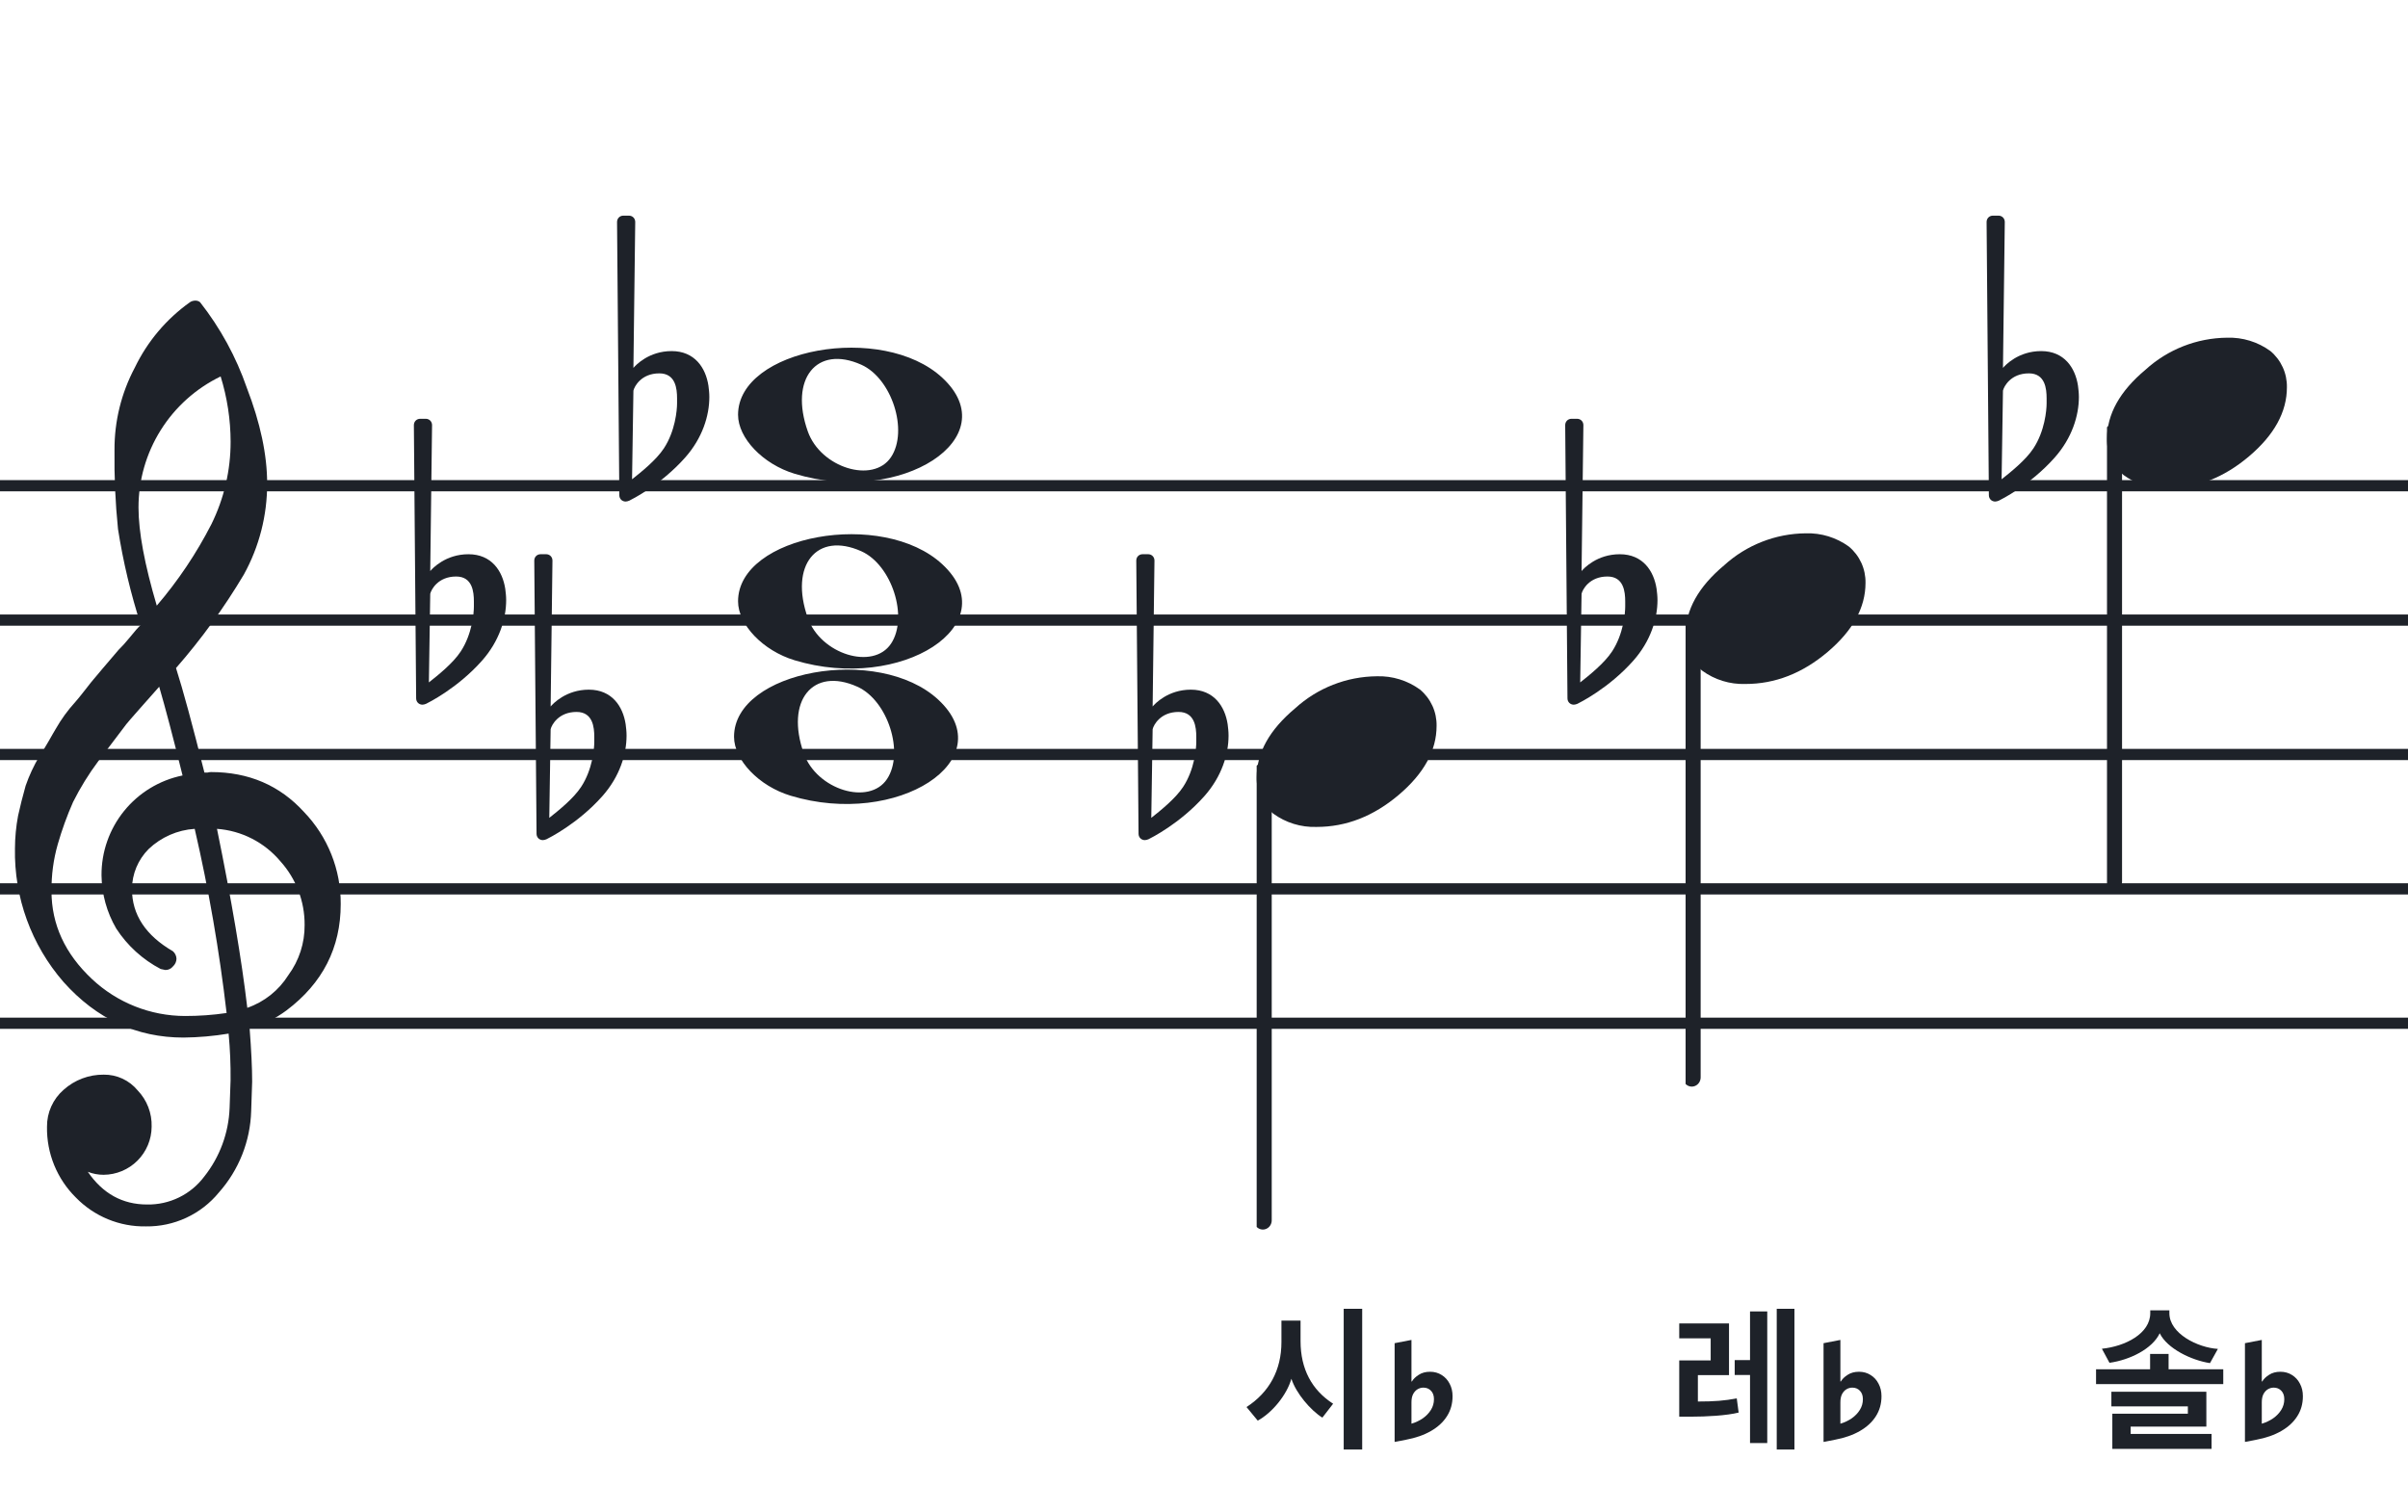 <svg width="320" height="201" viewBox="0 0 320 201" fill="none" xmlns="http://www.w3.org/2000/svg">
<path fill-rule="evenodd" clip-rule="evenodd" d="M192 63.813H128V65.302H192V63.813ZM192 81.674H128V83.162H192V81.674ZM128 99.534H192V101.023H128V99.534ZM192 117.395H128V118.883H192V117.395ZM128 135.255H192V136.744H128V135.255Z" fill="#1E2229"/>
<path fill-rule="evenodd" clip-rule="evenodd" d="M256 63.813H192V65.302H256V63.813ZM256 81.674H192V83.162H256V81.674ZM192 99.534H256V101.023H192V99.534ZM256 117.395H192V118.883H256V117.395ZM192 135.255H256V136.744H192V135.255Z" fill="#1E2229"/>
<path fill-rule="evenodd" clip-rule="evenodd" d="M320 63.813H256V65.302H320V63.813ZM320 81.674H256V83.162H320V81.674ZM256 99.534H320V101.023H256V99.534ZM320 117.395H256V118.883H320V117.395ZM256 135.255H320V136.744H256V135.255Z" fill="#1E2229"/>
<path fill-rule="evenodd" clip-rule="evenodd" d="M128 63.813H64V65.302H128V63.813ZM128 81.674H64V83.162H128V81.674ZM64 99.534H128V101.023H64V99.534ZM128 117.395H64V118.883H128V117.395ZM64 135.255H128V136.744H64V135.255Z" fill="#1E2229"/>
<path fill-rule="evenodd" clip-rule="evenodd" d="M64 63.813H0V65.302H64V63.813ZM64 81.674H0V83.162H64V81.674ZM0 99.534H64V101.023H0V99.534ZM64 117.395H0V118.883H64V117.395ZM0 135.255H64V136.744H0V135.255Z" fill="#1E2229"/>
<g clip-path="url(#clip0_1363_39065)">
<path d="M27.165 102.683H27.568C27.72 102.641 27.877 102.618 28.034 102.614C33.054 102.614 37.175 104.383 40.399 107.922C43.563 111.21 45.315 115.606 45.278 120.169C45.278 125.962 42.88 130.668 38.084 134.284C36.607 135.384 34.944 136.206 33.174 136.712C33.397 139.608 33.509 141.959 33.509 143.763C33.509 144.123 33.465 145.425 33.379 147.668C33.264 151.674 31.741 155.512 29.077 158.506C27.904 159.934 26.424 161.079 24.748 161.857C23.071 162.635 21.241 163.026 19.393 163C17.661 163.031 15.941 162.707 14.34 162.047C12.738 161.387 11.289 160.406 10.082 159.164C8.839 157.936 7.859 156.469 7.199 154.852C6.54 153.234 6.216 151.5 6.246 149.753C6.237 148.822 6.43 147.9 6.813 147.051C7.195 146.202 7.758 145.447 8.462 144.837C9.923 143.528 11.82 142.813 13.782 142.832C14.641 142.82 15.492 143.001 16.272 143.362C17.052 143.723 17.741 144.255 18.288 144.918C18.905 145.559 19.388 146.317 19.707 147.148C20.027 147.978 20.178 148.864 20.151 149.753C20.141 151.444 19.465 153.063 18.269 154.259C17.073 155.455 15.454 156.131 13.763 156.141C13.047 156.142 12.337 156.008 11.671 155.744C13.653 158.64 16.277 160.089 19.542 160.089C21.015 160.117 22.474 159.794 23.797 159.146C25.121 158.499 26.271 157.545 27.152 156.364C29.208 153.768 30.384 150.585 30.511 147.277C30.598 145.125 30.641 143.894 30.641 143.583C30.662 141.511 30.575 139.439 30.38 137.376C28.4 137.706 26.398 137.882 24.39 137.903C18.158 137.903 12.842 135.441 8.443 130.517C4.164 125.602 1.863 119.273 1.988 112.757C1.994 111.299 2.133 109.845 2.404 108.412C2.668 107.199 3.001 105.877 3.403 104.445C3.874 103.086 4.482 101.778 5.215 100.541C5.582 100.007 5.985 99.337 6.457 98.523C6.929 97.71 7.214 97.183 7.388 96.91C8.127 95.607 9.01 94.391 10.02 93.284C10.374 92.875 10.74 92.428 11.125 91.931C11.51 91.435 11.826 91.037 12.1 90.69C12.373 90.342 12.578 90.131 12.72 89.951C12.863 89.771 13.862 88.585 15.749 86.382C16.213 85.927 16.65 85.446 17.059 84.942C17.481 84.42 17.829 84.017 18.096 83.7C18.363 83.384 18.568 83.197 18.717 83.079C17.372 78.909 16.357 74.64 15.681 70.311C15.326 66.824 15.171 63.319 15.216 59.814C15.196 55.995 16.123 52.23 17.916 48.858C19.585 45.39 22.105 42.4 25.241 40.168C25.44 40.036 25.672 39.963 25.911 39.956C26.155 39.936 26.398 40.011 26.588 40.168C29.277 43.588 31.378 47.434 32.801 51.546C34.601 56.214 35.502 60.453 35.502 64.265C35.515 68.5 34.447 72.669 32.398 76.376C29.776 80.777 26.762 84.932 23.391 88.79C24.326 91.724 25.584 96.355 27.165 102.683ZM32.863 133.949C35.124 133.166 37.05 131.632 38.32 129.604C39.746 127.674 40.505 125.331 40.48 122.931C40.499 119.805 39.348 116.784 37.252 114.464C36.207 113.222 34.924 112.201 33.478 111.462C32.033 110.723 30.454 110.281 28.835 110.162C30.767 119.61 32.11 127.539 32.863 133.949ZM6.842 118.431C6.842 122.863 8.636 126.761 12.224 130.126C15.573 133.273 19.993 135.028 24.589 135.036C26.438 135.039 28.284 134.907 30.113 134.638C29.158 126.407 27.742 118.236 25.874 110.162C23.582 110.312 21.416 111.261 19.753 112.844C18.343 114.254 17.547 116.164 17.537 118.158C17.537 121.568 19.352 124.326 22.981 126.432C23.125 126.558 23.241 126.713 23.322 126.886C23.403 127.059 23.448 127.247 23.453 127.438C23.447 127.629 23.401 127.818 23.32 127.992C23.239 128.166 23.124 128.321 22.981 128.45C22.862 128.601 22.709 128.722 22.534 128.804C22.36 128.886 22.168 128.926 21.976 128.921C21.767 128.889 21.559 128.845 21.355 128.791C18.955 127.535 16.919 125.682 15.445 123.409C14.193 121.263 13.519 118.829 13.49 116.345C13.47 113.227 14.533 110.199 16.497 107.777C18.461 105.356 21.205 103.691 24.26 103.067C23.018 98.043 21.984 94.112 21.156 91.273C20.442 92.086 19.573 93.061 18.561 94.203C17.55 95.345 16.96 96.028 16.786 96.252C15.172 98.362 13.931 100.001 13.062 101.168C11.783 102.879 10.659 104.701 9.703 106.612C8.904 108.426 8.228 110.293 7.68 112.198C7.101 114.22 6.821 116.316 6.848 118.418L6.842 118.431ZM29.313 50.037C26.04 51.622 23.28 54.097 21.351 57.18C19.422 60.262 18.401 63.825 18.406 67.462C18.406 70.685 19.215 75.031 20.833 80.497C23.667 77.187 26.103 73.556 28.09 69.678C29.775 66.267 30.65 62.513 30.647 58.709C30.639 55.764 30.191 52.838 29.319 50.025L29.313 50.037Z" fill="#1E2229"/>
</g>
<path d="M105.596 87.756C101.395 86.484 98.081 83.028 98.081 79.919C98.081 71.119 117.292 67.637 125.226 74.999C133.805 82.959 119.804 92.059 105.596 87.756H105.596ZM118.41 85.546C120.747 82.036 118.513 75.083 114.464 73.268C108.519 70.603 104.875 75.145 107.351 82.133C109.064 86.967 116.032 89.117 118.41 85.546Z" fill="#1E2229"/>
<path d="M105.595 62.965C101.394 61.693 98.08 58.237 98.08 55.128C98.08 46.328 117.291 42.846 125.225 50.208C133.804 58.168 119.803 67.268 105.595 62.965H105.595ZM118.409 60.755C120.746 57.245 118.512 50.292 114.463 48.477C108.518 45.812 104.874 50.354 107.35 57.342C109.063 62.175 116.031 64.326 118.409 60.755Z" fill="#1E2229"/>
<path d="M105.061 105.756C100.861 104.484 97.546 101.027 97.546 97.919C97.546 89.119 116.757 85.637 124.691 92.998C133.27 100.959 119.269 110.058 105.061 105.756H105.061ZM117.875 103.545C120.212 100.036 117.977 93.083 113.929 91.268C107.984 88.603 104.34 93.144 106.816 100.133C108.529 104.966 115.497 107.116 117.875 103.545Z" fill="#1E2229"/>
<g clip-path="url(#clip1_1363_39065)">
<path fill-rule="evenodd" clip-rule="evenodd" d="M168.227 101.496C168.458 101.587 168.656 101.752 168.794 101.968C168.933 102.184 169.005 102.441 169 102.702V162.15C169.007 162.378 168.953 162.603 168.845 162.8C168.738 162.998 168.58 163.159 168.391 163.266C168.209 163.371 168.005 163.424 167.798 163.42C167.592 163.415 167.389 163.354 167.212 163.242C167.034 163.129 166.887 162.969 166.785 162.778C166.682 162.586 166.629 162.37 166.629 162.15V102.668C166.632 102.466 166.681 102.267 166.77 102.089C166.86 101.911 166.988 101.758 167.145 101.644C167.301 101.529 167.481 101.456 167.669 101.43C167.857 101.405 168.049 101.427 168.227 101.496Z" fill="#1E2229"/>
<path d="M182.963 89.883C185.021 89.817 187.043 90.439 188.707 91.651C189.412 92.24 189.976 92.979 190.357 93.815C190.738 94.65 190.926 95.561 190.908 96.479C190.908 99.749 189.231 102.806 185.878 105.649C182.524 108.492 178.88 109.911 174.945 109.907C172.887 109.974 170.865 109.351 169.201 108.138C168.496 107.55 167.932 106.811 167.551 105.975C167.17 105.139 166.981 104.229 167 103.311C167 100.049 168.705 96.992 172.116 94.14C175.084 91.435 178.947 89.919 182.963 89.883Z" fill="#1E2229"/>
</g>
<g clip-path="url(#clip2_1363_39065)">
<path fill-rule="evenodd" clip-rule="evenodd" d="M281.227 56.496C281.458 56.587 281.656 56.752 281.794 56.968C281.933 57.184 282.005 57.441 282 57.702V117.15C282.007 117.378 281.953 117.603 281.845 117.8C281.738 117.998 281.58 118.159 281.391 118.266C281.209 118.371 281.005 118.424 280.798 118.42C280.592 118.415 280.389 118.354 280.212 118.242C280.034 118.129 279.887 117.969 279.785 117.778C279.682 117.586 279.629 117.37 279.629 117.15V57.668C279.632 57.465 279.681 57.267 279.77 57.089C279.86 56.911 279.988 56.758 280.145 56.644C280.301 56.529 280.481 56.456 280.669 56.43C280.857 56.404 281.049 56.427 281.227 56.496Z" fill="#1E2229"/>
<path d="M295.963 44.883C298.021 44.817 300.043 45.439 301.707 46.651C302.412 47.24 302.976 47.979 303.357 48.815C303.738 49.65 303.926 50.561 303.908 51.479C303.908 54.749 302.231 57.806 298.878 60.649C295.524 63.492 291.88 64.911 287.945 64.907C285.887 64.974 283.865 64.351 282.201 63.138C281.496 62.55 280.932 61.811 280.551 60.975C280.17 60.139 279.981 59.229 280 58.311C280 55.049 281.705 51.992 285.116 49.14C288.084 46.435 291.947 44.919 295.963 44.883Z" fill="#1E2229"/>
</g>
<g clip-path="url(#clip3_1363_39065)">
<path fill-rule="evenodd" clip-rule="evenodd" d="M225.227 82.496C225.458 82.587 225.656 82.752 225.794 82.968C225.933 83.184 226.005 83.441 226 83.702V143.15C226.007 143.378 225.953 143.603 225.845 143.8C225.738 143.998 225.58 144.159 225.391 144.266C225.209 144.371 225.005 144.424 224.798 144.42C224.592 144.415 224.389 144.354 224.212 144.242C224.034 144.129 223.887 143.969 223.785 143.778C223.682 143.586 223.629 143.37 223.629 143.15V83.668C223.632 83.466 223.681 83.267 223.77 83.089C223.86 82.911 223.988 82.758 224.145 82.644C224.301 82.529 224.481 82.456 224.669 82.43C224.857 82.404 225.049 82.427 225.227 82.496Z" fill="#1E2229"/>
<path d="M239.963 70.883C242.021 70.817 244.043 71.439 245.707 72.651C246.412 73.24 246.976 73.979 247.357 74.815C247.738 75.65 247.926 76.561 247.908 77.479C247.908 80.749 246.231 83.806 242.878 86.649C239.524 89.492 235.88 90.911 231.945 90.907C229.887 90.974 227.865 90.351 226.201 89.138C225.496 88.55 224.932 87.811 224.551 86.975C224.17 86.139 223.981 85.229 224 84.311C224 81.049 225.705 77.992 229.116 75.14C232.084 72.435 235.947 70.919 239.963 70.883Z" fill="#1E2229"/>
</g>
<path d="M163.143 96.255C162.781 93.899 161.331 91.663 158.25 91.663C155.229 91.663 153.477 93.536 153.175 93.899L153.417 74.506C153.417 74.023 153.054 73.66 152.571 73.66H151.846C151.362 73.66 151 74.023 151 74.506L151.302 110.814C151.302 111.298 151.665 111.66 152.148 111.66C152.269 111.66 152.51 111.6 152.631 111.539C152.873 111.419 156.8 109.485 160.062 105.8C162.358 103.202 163.264 100.242 163.264 97.765C163.264 97.221 163.203 96.738 163.143 96.255ZM158.975 98.611C158.975 99.517 158.733 102.296 157.223 104.592C156.196 106.163 154.141 107.794 152.994 108.7L153.175 96.919C153.296 96.376 154.202 94.624 156.618 94.624C158.793 94.624 158.975 96.678 158.975 97.946V98.611Z" fill="#1E2229"/>
<path d="M83.143 96.255C82.781 93.899 81.331 91.663 78.25 91.663C75.229 91.663 73.477 93.536 73.175 93.899L73.416 74.506C73.416 74.023 73.054 73.66 72.571 73.66H71.846C71.362 73.66 71 74.023 71 74.506L71.302 110.814C71.302 111.298 71.665 111.66 72.148 111.66C72.269 111.66 72.51 111.6 72.631 111.539C72.873 111.419 76.8 109.485 80.062 105.8C82.358 103.202 83.264 100.242 83.264 97.765C83.264 97.221 83.204 96.738 83.143 96.255ZM78.975 98.611C78.975 99.517 78.733 102.296 77.223 104.592C76.195 106.163 74.141 107.794 72.994 108.7L73.175 96.919C73.296 96.376 74.202 94.624 76.618 94.624C78.793 94.624 78.975 96.678 78.975 97.946V98.611Z" fill="#1E2229"/>
<path d="M67.143 78.255C66.781 75.899 65.331 73.663 62.25 73.663C59.229 73.663 57.477 75.536 57.175 75.899L57.416 56.506C57.416 56.023 57.054 55.66 56.571 55.66H55.846C55.362 55.66 55 56.023 55 56.506L55.302 92.814C55.302 93.298 55.664 93.66 56.148 93.66C56.269 93.66 56.51 93.6 56.631 93.539C56.873 93.418 60.8 91.485 64.062 87.8C66.358 85.202 67.264 82.242 67.264 79.765C67.264 79.221 67.204 78.738 67.143 78.255ZM62.975 80.611C62.975 81.517 62.733 84.296 61.223 86.592C60.196 88.162 58.142 89.794 56.994 90.7L57.175 78.919C57.296 78.376 58.202 76.624 60.618 76.624C62.793 76.624 62.975 78.678 62.975 79.946V80.611Z" fill="#1E2229"/>
<path d="M220.143 78.255C219.781 75.899 218.331 73.663 215.25 73.663C212.229 73.663 210.477 75.536 210.175 75.899L210.417 56.506C210.417 56.023 210.054 55.66 209.571 55.66H208.846C208.362 55.66 208 56.023 208 56.506L208.302 92.814C208.302 93.298 208.665 93.66 209.148 93.66C209.269 93.66 209.51 93.6 209.631 93.539C209.873 93.418 213.8 91.485 217.062 87.8C219.358 85.202 220.264 82.242 220.264 79.765C220.264 79.221 220.203 78.738 220.143 78.255ZM215.975 80.611C215.975 81.517 215.733 84.296 214.223 86.592C213.196 88.162 211.141 89.794 209.994 90.7L210.175 78.919C210.296 78.376 211.202 76.624 213.618 76.624C215.793 76.624 215.975 78.678 215.975 79.946V80.611Z" fill="#1E2229"/>
<path d="M276.143 51.255C275.781 48.899 274.331 46.663 271.25 46.663C268.229 46.663 266.477 48.536 266.175 48.899L266.417 29.506C266.417 29.023 266.054 28.66 265.571 28.66H264.846C264.362 28.66 264 29.023 264 29.506L264.302 65.814C264.302 66.298 264.665 66.66 265.148 66.66C265.269 66.66 265.51 66.6 265.631 66.539C265.873 66.418 269.8 64.485 273.062 60.8C275.358 58.202 276.264 55.242 276.264 52.765C276.264 52.221 276.203 51.738 276.143 51.255ZM271.975 53.611C271.975 54.517 271.733 57.296 270.223 59.592C269.196 61.163 267.141 62.794 265.994 63.7L266.175 51.919C266.296 51.376 267.202 49.624 269.618 49.624C271.793 49.624 271.975 51.678 271.975 52.946V53.611Z" fill="#1E2229"/>
<path d="M94.143 51.255C93.781 48.899 92.331 46.663 89.25 46.663C86.229 46.663 84.477 48.536 84.175 48.899L84.416 29.506C84.416 29.023 84.054 28.66 83.571 28.66H82.846C82.362 28.66 82 29.023 82 29.506L82.302 65.814C82.302 66.298 82.665 66.66 83.148 66.66C83.269 66.66 83.51 66.6 83.631 66.539C83.873 66.418 87.8 64.485 91.062 60.8C93.358 58.202 94.264 55.242 94.264 52.765C94.264 52.221 94.204 51.738 94.143 51.255ZM89.975 53.611C89.975 54.517 89.733 57.296 88.223 59.592C87.195 61.163 85.141 62.794 83.994 63.7L84.175 51.919C84.296 51.376 85.202 49.624 87.618 49.624C89.793 49.624 89.975 51.678 89.975 52.946V53.611Z" fill="#1E2229"/>
<path d="M293.896 192.575H280.708V187.892H290.746V186.926H280.582V184.973H293.203V189.614H283.144V190.58H293.896V192.575ZM295.45 183.965H278.545V181.991H285.727V179.954H288.184V181.991H295.45V183.965ZM287.008 177.203C286.021 179.282 283.039 180.752 280.33 181.13L279.322 179.261C282.43 178.946 285.748 177.245 285.748 174.536V174.158H288.289V174.536C288.289 177.245 292.048 179.114 294.736 179.282L293.686 181.172C291.208 180.794 287.995 179.24 287.008 177.203Z" fill="#1E2229"/>
<path d="M298.332 191.648V178.523L300.57 178.09V183.609H300.629C300.816 183.289 301.117 182.996 301.531 182.73C301.945 182.457 302.449 182.32 303.043 182.32C303.621 182.32 304.137 182.465 304.59 182.754C305.043 183.035 305.395 183.422 305.645 183.914C305.902 184.398 306.031 184.945 306.031 185.555V185.578C306.031 186.57 305.781 187.457 305.281 188.238C304.789 189.012 304.082 189.664 303.16 190.195C302.238 190.727 301.133 191.113 299.844 191.355L298.332 191.648ZM300.57 189.223C301.125 189.059 301.629 188.82 302.082 188.508C302.535 188.188 302.895 187.812 303.16 187.383C303.426 186.953 303.559 186.484 303.559 185.977V185.953C303.559 185.484 303.426 185.113 303.16 184.84C302.895 184.566 302.562 184.43 302.164 184.43C301.875 184.43 301.609 184.504 301.367 184.652C301.125 184.801 300.93 185.02 300.781 185.309C300.641 185.59 300.57 185.949 300.57 186.387V189.223Z" fill="#1E2229"/>
<path d="M238.463 192.659H236.111V173.948H238.463V192.659ZM234.851 191.798H232.562V182.747H230.525V180.773H232.562V174.305H234.851V191.798ZM230.798 185.855L231.05 187.745C229.454 188.144 226.808 188.291 224.666 188.291H223.154V180.815H227.333V177.875H223.154V175.901H229.769V182.768H225.632V186.275C227.795 186.275 229.202 186.17 230.798 185.855Z" fill="#1E2229"/>
<path d="M242.332 191.648V178.523L244.57 178.09V183.609H244.629C244.816 183.289 245.117 182.996 245.531 182.73C245.945 182.457 246.449 182.32 247.043 182.32C247.621 182.32 248.137 182.465 248.59 182.754C249.043 183.035 249.395 183.422 249.645 183.914C249.902 184.398 250.031 184.945 250.031 185.555V185.578C250.031 186.57 249.781 187.457 249.281 188.238C248.789 189.012 248.082 189.664 247.16 190.195C246.238 190.727 245.133 191.113 243.844 191.355L242.332 191.648ZM244.57 189.223C245.125 189.059 245.629 188.82 246.082 188.508C246.535 188.188 246.895 187.812 247.16 187.383C247.426 186.953 247.559 186.484 247.559 185.977V185.953C247.559 185.484 247.426 185.113 247.16 184.84C246.895 184.566 246.562 184.43 246.164 184.43C245.875 184.43 245.609 184.504 245.367 184.652C245.125 184.801 244.93 185.02 244.781 185.309C244.641 185.59 244.57 185.949 244.57 186.387V189.223Z" fill="#1E2229"/>
<path d="M181.022 192.659H178.565V173.948H181.022V192.659ZM177.158 186.569L175.73 188.417C174.197 187.472 172.244 185.204 171.614 183.251C171.005 185.393 169.073 187.766 167.141 188.816L165.65 187.01C168.674 185.057 170.291 182.096 170.291 178.379V175.523H172.832V178.253C172.832 181.949 174.323 184.742 177.158 186.569Z" fill="#1E2229"/>
<path d="M185.332 191.648V178.523L187.57 178.09V183.609H187.629C187.816 183.289 188.117 182.996 188.531 182.73C188.945 182.457 189.449 182.32 190.043 182.32C190.621 182.32 191.137 182.465 191.59 182.754C192.043 183.035 192.395 183.422 192.645 183.914C192.902 184.398 193.031 184.945 193.031 185.555V185.578C193.031 186.57 192.781 187.457 192.281 188.238C191.789 189.012 191.082 189.664 190.16 190.195C189.238 190.727 188.133 191.113 186.844 191.355L185.332 191.648ZM187.57 189.223C188.125 189.059 188.629 188.82 189.082 188.508C189.535 188.188 189.895 187.812 190.16 187.383C190.426 186.953 190.559 186.484 190.559 185.977V185.953C190.559 185.484 190.426 185.113 190.16 184.84C189.895 184.566 189.562 184.43 189.164 184.43C188.875 184.43 188.609 184.504 188.367 184.652C188.125 184.801 187.93 185.02 187.781 185.309C187.641 185.59 187.57 185.949 187.57 186.387V189.223Z" fill="#1E2229"/>
<defs>
<clipPath id="clip0_1363_39065">
<rect width="43.247" height="123" fill="white" transform="translate(2 40)"/>
</clipPath>
<clipPath id="clip1_1363_39065">
<rect width="24" height="125.46" fill="white" transform="translate(167 39.42)"/>
</clipPath>
<clipPath id="clip2_1363_39065">
<rect width="24" height="75.46" fill="white" transform="translate(280 44.42)"/>
</clipPath>
<clipPath id="clip3_1363_39065">
<rect width="24" height="75.46" fill="white" transform="translate(224 70.42)"/>
</clipPath>
</defs>
</svg>
